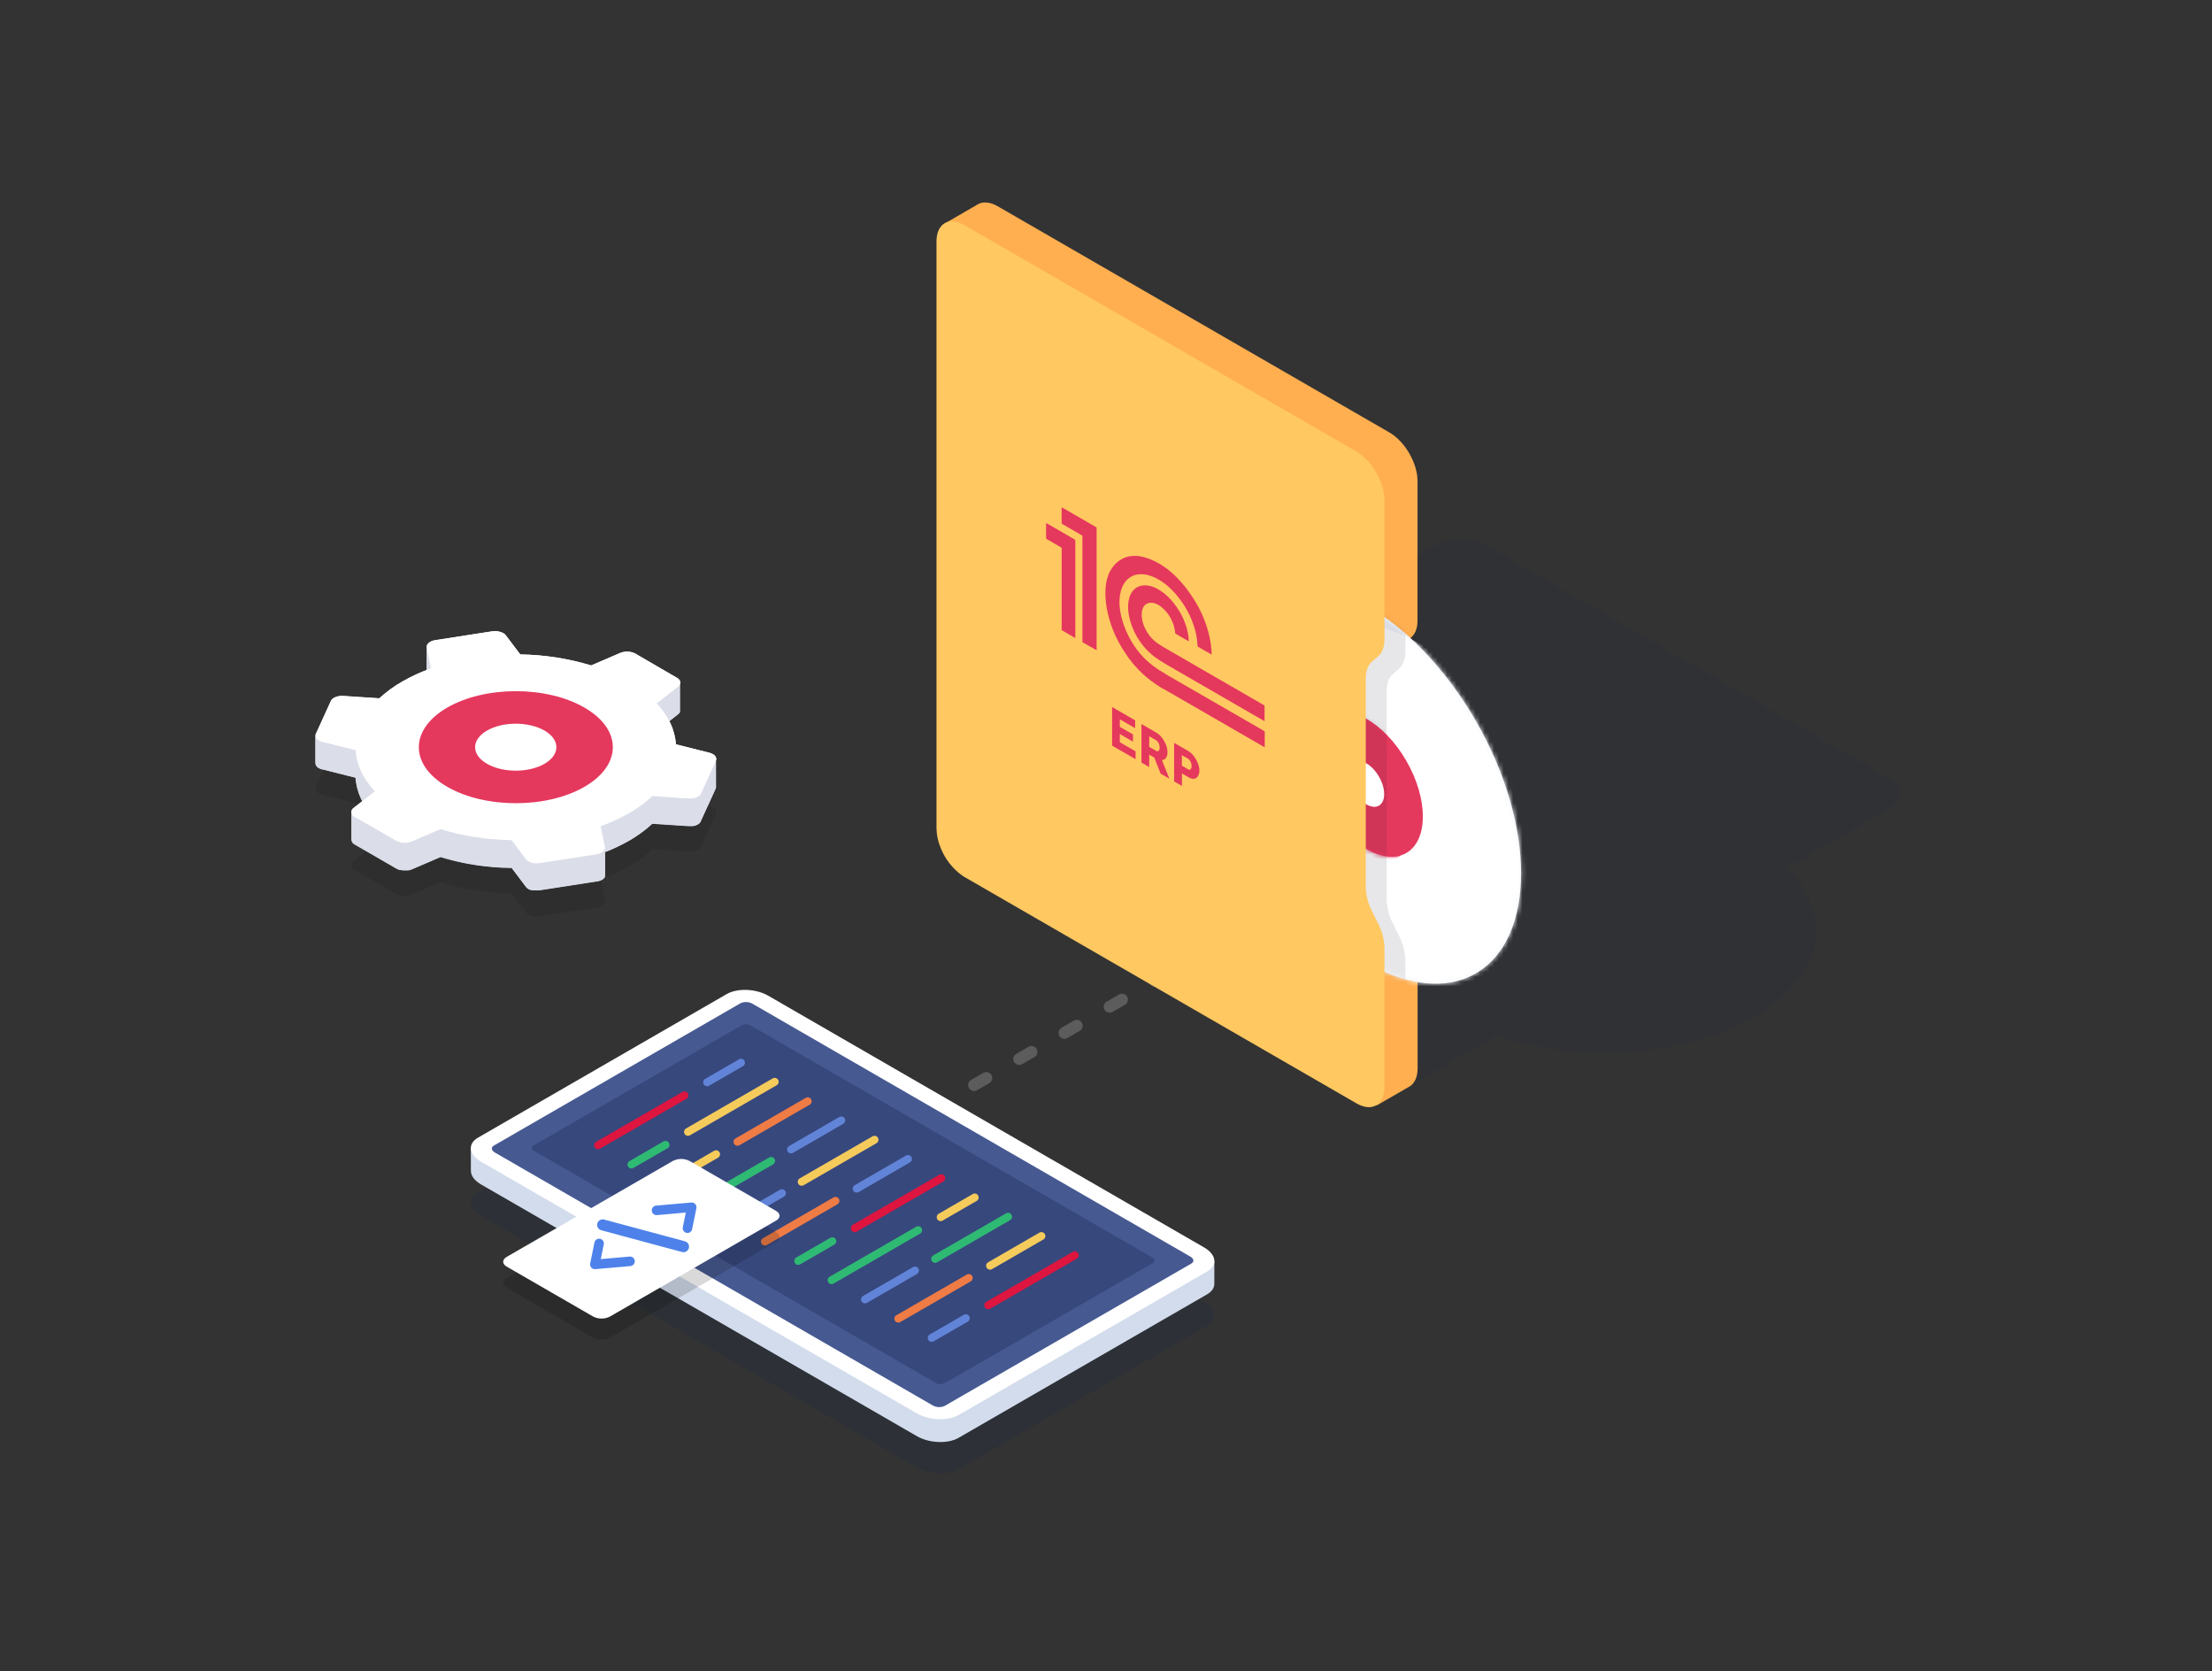 <svg width="470" height="355" viewBox="0 0 470 355" fill="none" xmlns="http://www.w3.org/2000/svg">
<rect x="0" y="0" width="470" height="355" fill="#333333" stroke="none"/>
<path d="M152.186 161.298C152.187 161.06 152.119 160.826 151.989 160.626C151.859 160.427 151.673 160.269 151.455 160.174C151.235 160.05 151 159.956 150.754 159.896L143.618 158.102C143.498 156.379 143.022 154.698 142.221 153.168L144.122 151.656L144.212 151.58L144.278 151.504L144.328 151.454C144.363 151.412 144.393 151.366 144.419 151.318V151.293C144.437 151.262 144.452 151.23 144.464 151.197C144.466 151.174 144.466 151.15 144.464 151.126C144.467 151.113 144.467 151.099 144.464 151.086C144.466 151.076 144.466 151.066 144.464 151.056C144.469 151.007 144.469 150.958 144.464 150.91V145.002C144.464 145.028 144.464 145.053 144.464 145.073C144.468 144.849 144.406 144.629 144.286 144.44C144.166 144.251 143.993 144.101 143.789 144.009L134.943 138.798C134.461 138.565 133.937 138.432 133.402 138.41C132.867 138.387 132.333 138.475 131.833 138.667L125.603 141.343C120.717 139.863 115.648 139.076 110.543 139.005L107.418 134.877C107.287 134.712 107.124 134.575 106.939 134.473C106.221 134.102 105.405 133.968 104.606 134.09L92.428 135.98C91.33 136.152 90.548 136.822 90.684 137.492C90.68 137.442 90.68 137.391 90.684 137.341V142.306C88.879 142.991 87.131 143.821 85.458 144.786C83.713 145.774 82.086 146.957 80.609 148.314L72.922 147.81C71.788 147.734 70.634 148.188 70.347 148.818L67.121 155.874C67.072 155.98 67.05 156.096 67.056 156.212V162.114C67.079 162.337 67.16 162.549 67.291 162.73C67.422 162.912 67.598 163.055 67.802 163.148C67.906 163.209 68.016 163.261 68.129 163.304L68.396 163.394H68.487L75.589 165.179C75.707 166.915 76.186 168.608 76.995 170.149L75.125 171.615C74.987 171.711 74.875 171.839 74.8 171.989C74.724 172.138 74.687 172.305 74.692 172.472C74.692 172.472 74.692 172.437 74.692 172.422V178.329C74.705 178.543 74.776 178.75 74.896 178.927C75.017 179.104 75.183 179.246 75.377 179.337L84.329 184.508C84.428 184.566 84.533 184.615 84.641 184.654H84.681C84.757 184.68 84.833 184.71 84.913 184.73H84.984H85.065L85.17 184.76L85.417 184.801L85.664 184.831H85.916C86.004 184.836 86.091 184.836 86.178 184.831H86.309H86.456H86.597C86.633 184.834 86.671 184.834 86.708 184.831H86.768L86.884 184.801L87.136 184.74H87.202C87.279 184.717 87.355 184.688 87.428 184.654L93.613 181.998L94.697 182.321L95.064 182.417C95.347 182.497 95.634 182.568 95.916 182.644C96.198 182.719 96.546 182.805 96.859 182.875L97.736 183.077L98.24 183.193L98.709 183.283L99.449 183.425C99.807 183.49 100.16 183.551 100.518 183.606L101.259 183.722L101.602 183.778L102.418 183.878L103.053 183.959C103.532 184.014 104.016 184.065 104.5 184.105L104.863 184.14H104.913C105.498 184.191 106.092 184.226 106.682 184.261H107.186L108.26 184.302H108.714L111.818 188.41C111.956 188.578 112.128 188.715 112.322 188.813C112.425 188.87 112.531 188.921 112.64 188.964H112.68H112.746L112.922 189.024H112.993H113.053L113.179 189.06H113.265H113.35H113.451H113.512H113.663H113.754H113.986H114.49H114.681L126.859 187.17H126.944L127.05 187.144L127.297 187.079C127.317 187.081 127.337 187.081 127.357 187.079L127.473 187.039L127.605 186.988C127.663 186.963 127.72 186.934 127.776 186.902L127.887 186.847H127.917C127.984 186.808 128.048 186.764 128.109 186.716L128.144 186.686L128.24 186.605C128.24 186.605 128.27 186.57 128.29 186.555L128.355 186.479C128.372 186.465 128.387 186.45 128.401 186.434C128.423 186.405 128.443 186.374 128.461 186.343L128.492 186.303C128.517 186.257 128.537 186.212 128.557 186.167C128.577 186.121 128.557 186.167 128.557 186.131C128.556 186.12 128.556 186.108 128.557 186.096C128.559 186.076 128.559 186.056 128.557 186.036C128.562 185.994 128.562 185.952 128.557 185.91V180.955C130.349 180.269 132.085 179.445 133.749 178.49L134.253 178.198C134.273 178.182 134.295 178.168 134.318 178.157C134.666 177.941 135.009 177.724 135.326 177.502L135.508 177.376C135.84 177.155 136.163 176.928 136.47 176.696L136.602 176.6C136.921 176.365 137.228 176.123 137.524 175.874C137.821 175.627 138.103 175.37 138.381 175.123L138.461 175.053L138.597 174.927L146.294 175.431H146.445H146.758H146.924H147.065H147.171H147.231L147.332 175.405L147.63 175.335H147.7L147.811 175.295L147.947 175.239L148.139 175.153L148.254 175.093L148.3 175.068C148.366 175.028 148.426 174.982 148.486 174.937L148.522 174.907L148.602 174.841L148.688 174.75L148.728 174.71C148.763 174.67 148.793 174.626 148.819 174.579L148.854 174.508L152.075 167.452C152.085 167.435 152.094 167.416 152.1 167.397C152.1 167.371 152.1 167.341 152.125 167.311C152.126 167.302 152.126 167.294 152.125 167.286C152.128 167.244 152.128 167.202 152.125 167.16V161.252C152.147 161.266 152.167 161.281 152.186 161.298ZM144.464 145.395C144.464 145.431 144.414 145.466 144.389 145.501C144.424 145.456 144.455 145.407 144.479 145.355L144.464 145.395ZM144.555 145.159V145.204C144.548 145.226 144.54 145.248 144.53 145.269C144.55 145.224 144.565 145.177 144.575 145.128C144.566 145.136 144.559 145.147 144.555 145.159ZM144.333 145.577L144.298 145.622C144.248 145.675 144.194 145.724 144.137 145.769C144.209 145.713 144.275 145.648 144.333 145.577ZM67.091 156.525C67.082 156.508 67.073 156.491 67.066 156.474C67.066 156.474 67.081 156.509 67.091 156.525ZM76.259 162.679C76.38 163.011 76.516 163.339 76.667 163.687C76.516 163.359 76.38 163.032 76.259 162.679ZM75.564 159.302C75.564 159.64 75.619 159.982 75.669 160.31C75.619 159.967 75.584 159.64 75.564 159.302ZM75.72 160.622C75.765 160.874 75.816 161.126 75.876 161.373C75.816 161.121 75.755 160.874 75.72 160.622ZM78.845 167.129C79.102 167.442 79.349 167.749 79.651 168.057C79.364 167.749 79.102 167.442 78.845 167.129ZM76.763 163.878C76.914 164.201 77.076 164.518 77.267 164.831C77.076 164.503 76.914 164.201 76.763 163.878ZM77.348 164.992C77.519 165.278 77.701 165.565 77.892 165.854C77.701 165.565 77.519 165.283 77.348 165.007V164.992ZM77.993 166C78.21 166.308 78.442 166.615 78.683 166.923C78.442 166.625 78.21 166.318 77.993 166.015V166ZM74.702 172.754C74.689 172.72 74.679 172.684 74.671 172.649C74.679 172.688 74.689 172.727 74.702 172.764V172.754ZM74.833 173.001C74.809 172.972 74.791 172.94 74.777 172.906C74.79 172.944 74.808 172.979 74.833 173.011V173.001ZM87.091 178.838C87.192 178.81 87.291 178.776 87.388 178.737C87.291 178.781 87.192 178.82 87.091 178.853V178.838ZM93.567 176.076C94.046 176.227 94.535 176.363 95.019 176.499C94.535 176.378 94.046 176.242 93.567 176.096V176.076ZM104.838 178.223C105.442 178.274 106.052 178.314 106.657 178.344C106.052 178.329 105.442 178.289 104.838 178.238V178.223ZM107.166 178.364C107.67 178.364 108.174 178.405 108.678 178.415C108.184 178.42 107.675 178.399 107.166 178.379V178.364ZM112.594 183.077C112.485 183.034 112.379 182.983 112.277 182.926C112.425 183.008 112.58 183.078 112.741 183.132H112.7L112.594 183.077ZM113.134 183.248L113.008 183.218L112.877 183.178H112.826C112.991 183.231 113.16 183.273 113.33 183.304H113.3L113.134 183.248ZM113.688 183.339H113.618L113.406 183.314C113.601 183.346 113.798 183.363 113.996 183.364L113.688 183.339ZM114.348 183.339H114.001C114.205 183.344 114.409 183.33 114.611 183.299C114.524 183.322 114.437 183.341 114.348 183.354V183.339ZM126.788 181.419C126.864 181.419 126.934 181.388 127.01 181.373H126.979L126.788 181.419ZM127.292 181.298L127.468 181.232L127.408 181.257L127.292 181.298ZM133.759 172.653C134.112 172.452 134.444 172.24 134.767 172.023L134.303 172.321L133.759 172.653ZM135.341 171.645L135.266 171.696C135.548 171.509 135.82 171.318 136.087 171.126C135.901 171.257 135.719 171.394 135.528 171.525L135.341 171.645ZM137.539 170.017C137.247 170.264 136.934 170.521 136.617 170.743L136.486 170.844C136.869 170.562 137.237 170.275 137.589 169.982L137.539 170.017ZM138.421 169.251C138.169 169.478 137.917 169.705 137.645 169.927C137.987 169.639 138.32 169.352 138.653 169.055L138.421 169.251ZM148.764 168.788C148.82 168.722 148.868 168.649 148.905 168.571C148.868 168.655 148.818 168.733 148.758 168.803L148.764 168.788ZM152.186 161.343C152.184 161.353 152.184 161.363 152.186 161.373C152.175 161.42 152.16 161.466 152.14 161.509C152.164 161.454 152.183 161.397 152.196 161.338L152.186 161.343Z" fill="white"/>
<g opacity="0.15">
<path opacity="0.7" d="M143.892 155.269C144.699 155.733 144.81 156.54 144.134 157.069L139.532 160.683C142.053 163.404 143.434 166.393 143.615 169.402L150.757 171.197C151 171.257 151.234 171.35 151.453 171.474C152.052 171.821 152.34 172.351 152.123 172.825L148.897 179.881C148.61 180.521 147.456 180.975 146.327 180.889L138.625 180.385C137.143 181.761 135.508 182.962 133.751 183.964C131.799 185.087 129.749 186.032 127.627 186.786L128.535 191.237C128.666 191.892 127.884 192.557 126.786 192.749L114.608 194.639C113.809 194.761 112.993 194.627 112.275 194.256C112.09 194.154 111.927 194.017 111.796 193.853L108.691 189.745C103.566 189.681 98.475 188.893 93.57 187.406L87.391 190.067C86.89 190.258 86.356 190.344 85.822 190.32C85.287 190.297 84.763 190.165 84.281 189.931L75.324 184.76C74.518 184.296 74.407 183.49 75.082 182.961L79.654 179.372C77.104 176.64 75.737 173.636 75.566 170.617L68.459 168.833C68.217 168.773 67.985 168.68 67.769 168.555C67.169 168.213 66.882 167.679 67.093 167.205L70.319 160.148C70.607 159.513 71.761 159.06 72.895 159.14L80.581 159.644C82.058 158.279 83.685 157.085 85.43 156.086C87.393 154.956 89.454 154.008 91.589 153.253L90.687 148.792C90.551 148.142 91.332 147.472 92.431 147.28L104.608 145.39C105.407 145.268 106.224 145.402 106.942 145.773C107.126 145.875 107.289 146.012 107.421 146.176L110.546 150.304C115.651 150.374 120.721 151.161 125.606 152.643L131.836 149.967C132.336 149.775 132.869 149.688 133.404 149.71C133.939 149.733 134.464 149.865 134.946 150.098L143.892 155.269Z" fill="black"/>
</g>
<path d="M91.571 147.844V141.942L90.669 137.486C90.664 137.436 90.664 137.385 90.669 137.335V143.242C90.662 143.291 90.662 143.34 90.669 143.388L91.571 147.844Z" fill="#DBDEE9"/>
<path d="M144.209 151.605L144.275 151.53L144.325 151.479C144.36 151.437 144.39 151.391 144.416 151.343V151.318C144.434 151.288 144.449 151.255 144.461 151.222C144.463 151.199 144.463 151.175 144.461 151.152C144.464 151.138 144.464 151.124 144.461 151.111C144.463 151.101 144.463 151.091 144.461 151.081C144.466 151.032 144.466 150.983 144.461 150.935V145.028C144.46 145.094 144.452 145.16 144.436 145.224V145.27C144.42 145.325 144.4 145.379 144.376 145.431V145.461C144.34 145.521 144.3 145.578 144.255 145.632L144.209 145.688C144.159 145.74 144.105 145.789 144.048 145.834L139.446 149.453V155.355L144.048 151.741L144.209 151.605Z" fill="#DBDEE9"/>
<path d="M152.184 161.356C152.182 161.366 152.182 161.377 152.184 161.387C152.174 161.433 152.158 161.479 152.139 161.523L148.913 168.579C148.876 168.657 148.829 168.731 148.772 168.796L148.737 168.836C148.685 168.894 148.629 168.948 148.57 168.997L148.53 169.028C148.464 169.078 148.384 169.128 148.303 169.179L148.182 169.239L147.996 169.33L147.855 169.381L147.673 169.441C147.576 169.471 147.476 169.497 147.376 169.517L147.219 169.547H147.114L146.801 169.582H146.746C146.615 169.582 146.479 169.582 146.343 169.582L138.641 169.078L138.429 169.275C138.152 169.527 137.865 169.779 137.567 170.026C137.275 170.273 136.962 170.53 136.645 170.751L136.514 170.852C136.207 171.079 135.884 171.306 135.556 171.533L135.37 171.654C135.037 171.875 134.699 172.097 134.362 172.309L133.802 172.642C131.85 173.765 129.8 174.71 127.678 175.464V181.155L127.598 181.195L127.467 181.246L127.295 181.306L127.043 181.366L126.852 181.407L114.674 183.297C114.588 183.312 114.5 183.322 114.412 183.327H114.065C114.043 183.33 114.021 183.33 113.999 183.327H113.717H113.646L113.434 183.302H113.334L113.162 183.267L113.036 183.236L112.905 183.196L112.729 183.136L112.623 183.095C112.514 183.052 112.408 183.001 112.305 182.944C112.121 182.842 111.958 182.705 111.827 182.541L108.722 178.433C108.218 178.433 107.714 178.403 107.21 178.383H106.706C106.101 178.352 105.491 178.312 104.886 178.261L104.528 178.226C104.024 178.181 103.556 178.136 103.077 178.08L102.447 177.999L101.282 177.843L100.541 177.722C100.184 177.667 99.831 177.606 99.478 177.541L98.732 177.4L97.724 177.193L96.852 176.996L95.909 176.759L95.052 176.538C94.548 176.402 94.08 176.266 93.601 176.114L87.422 178.776C87.324 178.814 87.225 178.848 87.124 178.877C87.041 178.902 86.957 178.922 86.872 178.937L86.701 178.977H86.59L86.298 179.007H85.794C85.547 178.998 85.302 178.964 85.063 178.907H84.982L84.685 178.811H84.639C84.53 178.768 84.424 178.717 84.322 178.66L75.365 173.493C75.172 173.401 75.007 173.259 74.886 173.082C74.766 172.905 74.695 172.699 74.68 172.485V178.393C74.693 178.607 74.764 178.813 74.884 178.991C75.005 179.168 75.171 179.31 75.365 179.401L84.317 184.572C84.416 184.63 84.521 184.679 84.629 184.718H84.67C84.745 184.743 84.821 184.774 84.901 184.794H84.972H85.053L85.159 184.824L85.406 184.864L85.652 184.895H85.904C85.992 184.9 86.079 184.9 86.166 184.895H86.298H86.444H86.585C86.622 184.897 86.659 184.897 86.696 184.895H86.756L86.872 184.864L87.124 184.804H87.19C87.267 184.781 87.343 184.752 87.416 184.718L93.601 182.062L94.684 182.385L95.052 182.48C95.335 182.561 95.622 182.632 95.904 182.707C96.187 182.783 96.534 182.868 96.847 182.939L97.724 183.141L98.228 183.257L98.697 183.347L99.438 183.488C99.796 183.554 100.148 183.614 100.506 183.67L101.247 183.786L101.59 183.841L102.406 183.942L103.041 184.023C103.52 184.078 104.004 184.129 104.488 184.169L104.851 184.204H104.901C105.486 184.254 106.081 184.29 106.67 184.325H107.175L108.248 184.365H108.702L111.806 188.473C111.944 188.642 112.116 188.779 112.311 188.876C112.413 188.934 112.519 188.984 112.628 189.028H112.668H112.734L112.91 189.088H112.981H113.041L113.167 189.123H113.253H113.339H113.439H113.5H113.651H113.742H113.974H114.478H114.669L126.847 187.233H126.932L127.038 187.208L127.285 187.143C127.305 187.145 127.326 187.145 127.346 187.143L127.462 187.102L127.593 187.052L127.764 186.971L127.875 186.911H127.905C127.972 186.871 128.036 186.827 128.097 186.78L128.132 186.75L128.228 186.669C128.228 186.669 128.258 186.633 128.278 186.618L128.344 186.543C128.36 186.529 128.375 186.514 128.389 186.498C128.411 186.468 128.431 186.438 128.45 186.407L128.48 186.366C128.505 186.321 128.525 186.276 128.545 186.23C128.565 186.185 128.545 186.23 128.545 186.195C128.545 186.183 128.545 186.172 128.545 186.16C128.548 186.14 128.548 186.119 128.545 186.099C128.55 186.057 128.55 186.015 128.545 185.973V181.019C130.337 180.333 132.073 179.509 133.737 178.554L134.241 178.261C134.261 178.245 134.283 178.232 134.306 178.221C134.654 178.005 134.997 177.788 135.314 177.566L135.496 177.44C135.828 177.218 136.151 176.991 136.459 176.759L136.59 176.664C136.909 176.429 137.216 176.187 137.512 175.938C137.809 175.691 138.092 175.434 138.369 175.187L138.449 175.116L138.585 174.99L146.282 175.494H146.433H146.746H146.912H147.053H147.159H147.219L147.32 175.469L147.618 175.399H147.688L147.799 175.358L147.935 175.303L148.127 175.217L148.243 175.157L148.288 175.131C148.354 175.091 148.414 175.046 148.475 175.001L148.51 174.97L148.59 174.905L148.676 174.814L148.716 174.774C148.751 174.733 148.782 174.689 148.807 174.643L148.842 174.572L152.063 167.516C152.074 167.498 152.082 167.48 152.088 167.46C152.088 167.435 152.089 167.405 152.114 167.375C152.114 167.366 152.114 167.358 152.114 167.349C152.116 167.307 152.116 167.265 152.114 167.223V161.316C152.138 161.328 152.161 161.342 152.184 161.356Z" fill="#DBDEE9"/>
<path d="M79.631 173.963V168.06C78.144 166.519 76.989 164.689 76.239 162.682C75.847 161.596 75.613 160.459 75.543 159.306L68.436 157.521C68.313 157.491 68.192 157.452 68.073 157.405C67.961 157.359 67.852 157.305 67.746 157.244C67.546 157.154 67.372 157.014 67.241 156.838C67.111 156.661 67.027 156.454 67 156.236V162.138C67.023 162.36 67.104 162.573 67.235 162.754C67.366 162.936 67.542 163.079 67.746 163.171C67.851 163.233 67.96 163.285 68.073 163.328L68.341 163.418H68.432L75.533 165.203C75.72 168.232 77.081 171.236 79.631 173.963Z" fill="#DBDEE9"/>
<path d="M143.892 143.978C144.699 144.442 144.81 145.248 144.134 145.778L139.532 149.396C142.053 152.113 143.434 155.102 143.615 158.111L150.757 159.906C151 159.966 151.234 160.06 151.453 160.183C152.052 160.531 152.34 161.06 152.123 161.534L148.897 168.59C148.61 169.225 147.456 169.679 146.327 169.598L138.625 169.094C137.143 170.47 135.508 171.671 133.751 172.673C131.799 173.796 129.749 174.741 127.627 175.495L128.535 179.946C128.666 180.601 127.884 181.272 126.786 181.458L114.608 183.348C113.809 183.475 112.991 183.34 112.275 182.965C112.09 182.863 111.927 182.726 111.796 182.562L108.691 178.454C103.566 178.39 98.475 177.602 93.57 176.115L87.391 178.776C86.89 178.967 86.356 179.053 85.822 179.029C85.287 179.006 84.763 178.874 84.281 178.64L75.324 173.474C74.518 173.005 74.407 172.199 75.082 171.67L79.654 168.081C77.104 165.349 75.737 162.345 75.566 159.326L68.459 157.542C68.217 157.482 67.985 157.389 67.769 157.265C67.169 156.922 66.882 156.392 67.093 155.914L70.319 148.857C70.607 148.217 71.761 147.763 72.895 147.849L80.581 148.353C82.058 146.988 83.685 145.794 85.43 144.795C87.394 143.667 89.455 142.719 91.589 141.962L90.687 137.506C90.551 136.851 91.332 136.181 92.431 135.994L104.608 134.104C105.407 133.982 106.224 134.116 106.942 134.487C107.126 134.589 107.289 134.726 107.421 134.891L110.546 139.019C115.65 139.09 120.72 139.878 125.606 141.357L131.836 138.681C132.336 138.489 132.869 138.402 133.404 138.424C133.939 138.447 134.464 138.579 134.946 138.812L143.892 143.978Z" fill="white"/>
<path d="M95.035 167.13C86.97 162.488 86.996 154.948 95.035 150.3C103.074 145.653 116.138 145.653 124.183 150.3C132.227 154.948 132.217 162.483 124.183 167.13C116.149 171.777 103.074 171.772 95.035 167.13Z" fill="#E5385D"/>
<path d="M103.474 162.241C100.102 160.295 100.107 157.135 103.474 155.184C106.841 153.234 112.32 153.239 115.692 155.184C119.064 157.13 119.064 160.29 115.692 162.241C112.32 164.191 106.866 164.186 103.474 162.241Z" fill="white"/>
<g opacity="0.2">
<path d="M179.777 247.46C179.501 247.459 179.232 247.367 179.013 247.199C178.794 247.03 178.637 246.794 178.565 246.527C178.493 246.26 178.511 245.976 178.617 245.721C178.722 245.465 178.908 245.251 179.147 245.112L180.155 244.522C180.445 244.358 180.787 244.314 181.108 244.401C181.429 244.488 181.703 244.699 181.87 244.987C182.036 245.275 182.082 245.618 181.997 245.939C181.912 246.261 181.703 246.536 181.416 246.704L180.407 247.294C180.215 247.402 179.998 247.459 179.777 247.46ZM187.781 242.838C187.504 242.839 187.235 242.747 187.015 242.579C186.795 242.411 186.637 242.175 186.564 241.907C186.492 241.64 186.51 241.356 186.615 241.1C186.72 240.844 186.907 240.629 187.146 240.49L189.767 238.978C189.911 238.894 190.069 238.839 190.234 238.816C190.398 238.794 190.566 238.804 190.727 238.847C190.887 238.889 191.038 238.963 191.17 239.064C191.302 239.165 191.413 239.291 191.496 239.434C191.579 239.578 191.633 239.738 191.654 239.902C191.676 240.067 191.664 240.234 191.621 240.395C191.577 240.555 191.502 240.705 191.4 240.837C191.299 240.968 191.172 241.078 191.027 241.16L188.406 242.672C188.217 242.782 188.001 242.84 187.781 242.838ZM197.383 237.294C197.107 237.293 196.838 237.201 196.619 237.032C196.4 236.864 196.242 236.628 196.171 236.361C196.099 236.093 196.117 235.81 196.222 235.554C196.328 235.299 196.514 235.085 196.753 234.945L199.369 233.433C199.512 233.349 199.671 233.294 199.836 233.272C200 233.249 200.168 233.26 200.328 233.302C200.489 233.345 200.64 233.418 200.772 233.519C200.904 233.62 201.014 233.746 201.097 233.89C201.181 234.034 201.235 234.193 201.256 234.358C201.277 234.523 201.266 234.69 201.223 234.85C201.179 235.011 201.104 235.161 201.002 235.292C200.9 235.424 200.774 235.533 200.629 235.616L198.013 237.128C197.822 237.238 197.604 237.295 197.383 237.294ZM206.96 231.75C206.683 231.749 206.415 231.657 206.195 231.488C205.976 231.319 205.819 231.083 205.747 230.816C205.676 230.549 205.694 230.266 205.799 230.01C205.904 229.754 206.091 229.54 206.33 229.401L208.951 227.889C209.24 227.725 209.583 227.681 209.904 227.768C210.225 227.855 210.498 228.066 210.665 228.354C210.831 228.642 210.877 228.985 210.792 229.306C210.707 229.628 210.498 229.903 210.211 230.071L207.59 231.583C207.406 231.69 207.197 231.748 206.985 231.75H206.96ZM216.561 226.205C216.34 226.207 216.123 226.149 215.932 226.038C215.74 225.927 215.582 225.768 215.473 225.575C215.306 225.287 215.261 224.943 215.347 224.621C215.433 224.299 215.643 224.024 215.931 223.857L218.552 222.345C218.842 222.18 219.184 222.137 219.505 222.224C219.826 222.311 220.1 222.522 220.266 222.81C220.433 223.098 220.478 223.44 220.393 223.762C220.308 224.084 220.1 224.359 219.812 224.527L217.191 226.039C217.008 226.146 216.799 226.203 216.587 226.205H216.561ZM226.168 220.661C225.892 220.66 225.623 220.568 225.404 220.399C225.185 220.231 225.027 219.995 224.956 219.728C224.884 219.46 224.902 219.177 225.008 218.921C225.113 218.666 225.299 218.452 225.538 218.312L228.154 216.8C228.297 216.716 228.456 216.661 228.621 216.639C228.785 216.616 228.953 216.627 229.113 216.669C229.274 216.712 229.425 216.785 229.557 216.886C229.689 216.987 229.8 217.113 229.883 217.257C229.966 217.401 230.02 217.56 230.041 217.725C230.062 217.89 230.051 218.057 230.007 218.217C229.964 218.378 229.889 218.528 229.787 218.659C229.685 218.791 229.559 218.9 229.414 218.983L226.798 220.495C226.614 220.6 226.406 220.658 226.194 220.661H226.168ZM235.77 215.117C235.494 215.116 235.225 215.024 235.006 214.855C234.787 214.686 234.629 214.45 234.557 214.183C234.486 213.916 234.504 213.633 234.609 213.377C234.715 213.121 234.901 212.907 235.14 212.768L237.756 211.256C237.899 211.172 238.058 211.117 238.222 211.095C238.387 211.072 238.555 211.082 238.715 211.125C238.876 211.167 239.027 211.241 239.159 211.342C239.291 211.443 239.401 211.569 239.484 211.713C239.567 211.857 239.621 212.016 239.643 212.181C239.664 212.345 239.653 212.513 239.609 212.673C239.566 212.834 239.491 212.984 239.389 213.115C239.287 213.246 239.16 213.356 239.016 213.438L236.4 214.95C236.216 215.056 236.008 215.113 235.795 215.117H235.77ZM245.347 209.572C245.07 209.571 244.801 209.48 244.582 209.311C244.363 209.142 244.205 208.906 244.134 208.639C244.062 208.372 244.08 208.088 244.186 207.833C244.291 207.577 244.478 207.363 244.717 207.224L247.337 205.712C247.627 205.547 247.969 205.504 248.29 205.591C248.611 205.678 248.885 205.889 249.052 206.177C249.218 206.465 249.264 206.807 249.179 207.129C249.093 207.451 248.885 207.726 248.597 207.894L245.977 209.406C245.8 209.509 245.601 209.566 245.397 209.572H245.347ZM254.948 204.028C254.727 204.029 254.51 203.971 254.318 203.861C254.127 203.75 253.969 203.59 253.86 203.398C253.693 203.109 253.648 202.766 253.734 202.444C253.82 202.122 254.03 201.847 254.318 201.679L256.939 200.167C257.229 200.003 257.571 199.959 257.892 200.047C258.213 200.134 258.487 200.344 258.653 200.633C258.82 200.921 258.865 201.263 258.78 201.585C258.695 201.906 258.486 202.181 258.199 202.35L255.578 203.862C255.402 203.964 255.203 204.022 254.999 204.028H254.948Z" fill="white"/>
</g>
<g opacity="0.2">
<path opacity="0.7" d="M255.861 276.511L163.245 223.044C160.635 221.531 156.693 221.37 154.42 222.676L101.567 253.185C99.304 254.49 99.587 256.773 102.203 258.28L194.813 311.753C197.429 313.265 201.365 313.421 203.643 312.116L256.496 281.612C258.759 280.302 258.472 278.023 255.861 276.511Z" fill="#0B244C"/>
</g>
<path d="M100.042 243.855H104.855V244.601L154.421 215.992C156.684 214.682 160.636 214.848 163.247 216.355L253.206 268.295V267.887H258.019V272.7C258.019 273.532 257.515 274.328 256.507 274.923L203.655 305.427C201.392 306.738 197.44 306.571 194.824 305.064L102.214 251.592C100.763 250.755 100.032 249.681 100.052 248.668L100.042 243.855Z" fill="#D2DCEC"/>
<path d="M255.861 264.983L163.246 211.511C160.635 209.999 156.693 209.843 154.42 211.148L101.568 241.652C99.305 242.957 99.587 245.241 102.203 246.753L194.813 300.22C197.429 301.732 201.366 301.894 203.644 300.588L256.496 270.079C258.759 268.774 258.472 266.491 255.861 264.983Z" fill="white"/>
<path d="M200.714 298.639L253.133 268.397C253.783 268.024 253.697 267.389 252.951 266.94L159.872 213.201C159.49 212.987 159.063 212.867 158.625 212.848C158.187 212.83 157.751 212.914 157.352 213.095L104.933 243.337C104.288 243.715 104.369 244.345 105.115 244.793L198.199 298.538C198.581 298.751 199.007 298.87 199.444 298.888C199.881 298.906 200.316 298.82 200.714 298.639Z" fill="#465991"/>
<path d="M157.563 217.795L113.365 243.314C112.861 243.616 112.836 244.1 113.365 244.397L198.903 293.792C199.194 293.94 199.515 294.017 199.841 294.017C200.167 294.017 200.488 293.94 200.778 293.792L244.977 268.273C245.481 267.976 245.511 267.487 244.977 267.19L159.438 217.795C159.147 217.648 158.826 217.571 158.5 217.571C158.175 217.571 157.854 217.648 157.563 217.795Z" fill="#37487D"/>
<path d="M146.18 241.271C146.033 241.272 145.888 241.234 145.761 241.16C145.633 241.087 145.528 240.981 145.454 240.853C145.343 240.66 145.313 240.43 145.371 240.215C145.428 239.999 145.569 239.816 145.762 239.704L164.159 229.079C164.255 229.019 164.362 228.979 164.473 228.961C164.585 228.943 164.699 228.948 164.809 228.975C164.919 229.002 165.022 229.051 165.112 229.119C165.203 229.187 165.278 229.273 165.335 229.371C165.392 229.469 165.428 229.577 165.442 229.689C165.456 229.802 165.446 229.915 165.415 230.024C165.384 230.133 165.331 230.234 165.26 230.322C165.189 230.41 165.101 230.483 165.001 230.536L146.599 241.155C146.473 241.232 146.328 241.272 146.18 241.271Z" fill="#F5CB5C"/>
<path d="M134.168 248.205C133.984 248.205 133.804 248.144 133.658 248.031C133.512 247.919 133.406 247.761 133.358 247.583C133.31 247.405 133.322 247.216 133.392 247.045C133.462 246.875 133.585 246.731 133.744 246.638L140.993 242.454C141.185 242.343 141.414 242.312 141.629 242.37C141.844 242.427 142.028 242.567 142.139 242.759C142.251 242.952 142.281 243.181 142.224 243.396C142.167 243.611 142.027 243.794 141.834 243.906L134.586 248.09C134.459 248.164 134.315 248.204 134.168 248.205Z" fill="#2FBA74"/>
<path d="M176.694 272.763C176.509 272.764 176.329 272.704 176.182 272.593C176.034 272.481 175.928 272.324 175.879 272.145C175.831 271.966 175.843 271.777 175.914 271.606C175.985 271.435 176.11 271.292 176.271 271.2L194.673 260.575C194.768 260.52 194.874 260.484 194.983 260.469C195.092 260.455 195.203 260.462 195.309 260.49C195.416 260.519 195.516 260.568 195.603 260.635C195.691 260.701 195.764 260.785 195.82 260.88C195.875 260.975 195.911 261.081 195.925 261.19C195.94 261.299 195.933 261.41 195.905 261.517C195.876 261.623 195.827 261.723 195.76 261.811C195.694 261.898 195.61 261.972 195.515 262.027L177.113 272.652C176.985 272.725 176.841 272.763 176.694 272.763Z" fill="#2FBA74"/>
<path d="M199.861 259.387C199.677 259.386 199.499 259.323 199.353 259.211C199.208 259.098 199.103 258.94 199.056 258.763C199.008 258.585 199.02 258.396 199.09 258.226C199.16 258.056 199.284 257.913 199.443 257.82L206.686 253.636C206.781 253.581 206.886 253.545 206.996 253.53C207.105 253.516 207.216 253.523 207.322 253.551C207.429 253.579 207.528 253.628 207.616 253.695C207.704 253.762 207.777 253.846 207.832 253.941C207.888 254.037 207.924 254.142 207.938 254.251C207.953 254.36 207.946 254.471 207.917 254.578C207.889 254.684 207.84 254.784 207.773 254.872C207.706 254.959 207.623 255.033 207.527 255.088L200.28 259.271C200.153 259.348 200.009 259.388 199.861 259.387Z" fill="#F5CB5C"/>
<path d="M156.696 243.376C156.512 243.377 156.332 243.316 156.186 243.204C156.039 243.092 155.934 242.934 155.886 242.756C155.839 242.578 155.851 242.389 155.922 242.218C155.993 242.048 156.118 241.906 156.278 241.814L171.248 233.17C171.44 233.076 171.66 233.058 171.865 233.12C172.069 233.183 172.242 233.321 172.348 233.506C172.455 233.692 172.487 233.91 172.438 234.118C172.389 234.326 172.263 234.508 172.085 234.626L157.115 243.265C156.988 243.339 156.843 243.377 156.696 243.376Z" fill="#EF7B45"/>
<path d="M141.277 252.299C141.093 252.297 140.915 252.235 140.769 252.122C140.624 252.009 140.519 251.852 140.472 251.674C140.425 251.496 140.437 251.308 140.506 251.138C140.576 250.967 140.7 250.824 140.859 250.731L151.776 244.426C151.968 244.332 152.189 244.314 152.393 244.377C152.597 244.439 152.77 244.577 152.877 244.762C152.983 244.948 153.015 245.167 152.966 245.375C152.917 245.583 152.791 245.764 152.613 245.883L141.696 252.183C141.57 252.26 141.425 252.3 141.277 252.299Z" fill="#F5CB5C"/>
<path d="M190.869 280.941C190.722 280.941 190.577 280.902 190.45 280.829C190.323 280.755 190.217 280.65 190.143 280.523C190.088 280.427 190.052 280.322 190.038 280.213C190.023 280.104 190.031 279.993 190.059 279.887C190.088 279.78 190.137 279.681 190.204 279.594C190.271 279.507 190.355 279.433 190.45 279.379L205.42 270.734C205.612 270.624 205.841 270.594 206.056 270.651C206.27 270.709 206.453 270.849 206.564 271.042C206.675 271.234 206.705 271.463 206.647 271.678C206.59 271.892 206.449 272.075 206.257 272.186L191.287 280.83C191.16 280.904 191.016 280.942 190.869 280.941Z" fill="#EF7B45"/>
<path d="M210.364 269.696C210.217 269.695 210.072 269.657 209.945 269.583C209.818 269.51 209.712 269.404 209.638 269.277C209.583 269.182 209.547 269.077 209.533 268.968C209.518 268.858 209.526 268.748 209.554 268.641C209.583 268.535 209.632 268.435 209.699 268.348C209.766 268.261 209.85 268.188 209.945 268.133L220.862 261.827C220.958 261.773 221.063 261.737 221.172 261.723C221.281 261.708 221.392 261.716 221.498 261.744C221.604 261.773 221.704 261.822 221.791 261.889C221.879 261.956 221.952 262.04 222.007 262.135C222.062 262.23 222.097 262.336 222.111 262.445C222.126 262.554 222.118 262.665 222.09 262.771C222.061 262.877 222.012 262.977 221.945 263.064C221.878 263.151 221.795 263.224 221.699 263.279L210.782 269.585C210.655 269.658 210.51 269.696 210.364 269.696Z" fill="#F5CB5C"/>
<path d="M162.52 264.577C162.335 264.578 162.156 264.517 162.009 264.405C161.863 264.293 161.757 264.135 161.71 263.957C161.662 263.779 161.674 263.59 161.745 263.419C161.816 263.249 161.941 263.107 162.102 263.015L177.066 254.371C177.162 254.31 177.269 254.271 177.381 254.253C177.492 254.235 177.606 254.239 177.716 254.267C177.826 254.294 177.929 254.343 178.02 254.411C178.11 254.479 178.186 254.565 178.242 254.663C178.299 254.761 178.335 254.869 178.349 254.981C178.363 255.093 178.354 255.207 178.323 255.316C178.291 255.425 178.238 255.526 178.167 255.614C178.096 255.702 178.008 255.774 177.908 255.827L162.938 264.466C162.811 264.539 162.667 264.578 162.52 264.577Z" fill="#EF7B45"/>
<path d="M182.015 253.319C181.868 253.321 181.723 253.283 181.595 253.21C181.468 253.136 181.362 253.03 181.29 252.901C181.234 252.806 181.198 252.701 181.184 252.592C181.169 252.483 181.176 252.373 181.204 252.266C181.232 252.16 181.281 252.06 181.347 251.973C181.414 251.886 181.497 251.812 181.592 251.757L192.514 245.451C192.707 245.34 192.936 245.311 193.15 245.368C193.365 245.426 193.548 245.567 193.659 245.759C193.77 245.952 193.799 246.18 193.742 246.395C193.684 246.609 193.544 246.792 193.351 246.903L182.434 253.219C182.306 253.288 182.161 253.323 182.015 253.319Z" fill="#6184D8"/>
<path d="M127.073 244.113C126.889 244.111 126.711 244.049 126.565 243.936C126.42 243.824 126.315 243.666 126.268 243.488C126.22 243.31 126.232 243.122 126.302 242.951C126.372 242.781 126.496 242.639 126.655 242.545L145.057 231.92C145.249 231.826 145.469 231.809 145.674 231.871C145.878 231.934 146.051 232.071 146.157 232.257C146.264 232.442 146.296 232.661 146.247 232.869C146.198 233.077 146.072 233.259 145.894 233.377L127.491 243.997C127.366 244.074 127.221 244.114 127.073 244.113Z" fill="#DD153F"/>
<path d="M150.245 230.737C150.06 230.738 149.88 230.679 149.732 230.567C149.585 230.455 149.478 230.298 149.43 230.119C149.382 229.941 149.394 229.751 149.465 229.58C149.536 229.409 149.661 229.266 149.822 229.174L157.07 224.986C157.261 224.892 157.482 224.874 157.686 224.937C157.891 224.999 158.063 225.137 158.17 225.322C158.276 225.508 158.308 225.727 158.259 225.935C158.21 226.143 158.084 226.324 157.906 226.442L150.663 230.626C150.536 230.698 150.392 230.737 150.245 230.737Z" fill="#6184D8"/>
<path d="M209.974 278.097C209.826 278.099 209.681 278.061 209.553 277.987C209.426 277.914 209.32 277.807 209.248 277.679C209.193 277.583 209.157 277.478 209.143 277.369C209.128 277.26 209.136 277.149 209.164 277.043C209.193 276.937 209.242 276.837 209.309 276.75C209.376 276.662 209.46 276.589 209.555 276.535L227.952 265.91C228.048 265.854 228.153 265.818 228.262 265.804C228.371 265.789 228.482 265.796 228.589 265.825C228.695 265.853 228.795 265.902 228.883 265.969C228.97 266.036 229.044 266.119 229.099 266.214C229.154 266.31 229.19 266.415 229.205 266.524C229.219 266.634 229.212 266.744 229.184 266.851C229.156 266.957 229.107 267.057 229.04 267.145C228.973 267.232 228.889 267.306 228.794 267.361L210.392 277.986C210.265 278.059 210.12 278.097 209.974 278.097Z" fill="#DD153F"/>
<path d="M197.96 285.029C197.775 285.031 197.595 284.971 197.448 284.859C197.3 284.748 197.194 284.59 197.145 284.411C197.097 284.233 197.109 284.043 197.18 283.872C197.251 283.701 197.376 283.559 197.537 283.467L204.785 279.283C204.88 279.228 204.985 279.192 205.095 279.177C205.204 279.163 205.315 279.17 205.421 279.198C205.528 279.227 205.627 279.276 205.715 279.343C205.803 279.409 205.876 279.493 205.931 279.588C205.987 279.683 206.023 279.789 206.037 279.898C206.052 280.007 206.045 280.118 206.016 280.225C205.988 280.331 205.939 280.431 205.872 280.518C205.805 280.606 205.722 280.68 205.626 280.735L198.379 284.918C198.251 284.991 198.107 285.029 197.96 285.029Z" fill="#6184D8"/>
<path d="M181.603 261.735C181.418 261.734 181.239 261.673 181.093 261.56C180.947 261.448 180.841 261.291 180.793 261.112C180.745 260.934 180.757 260.745 180.827 260.575C180.896 260.404 181.02 260.261 181.18 260.167L199.581 249.542C199.774 249.431 200.003 249.4 200.218 249.457C200.433 249.514 200.616 249.655 200.728 249.847C200.84 250.04 200.87 250.269 200.813 250.484C200.756 250.699 200.616 250.882 200.423 250.994L182.021 261.619C181.894 261.692 181.75 261.732 181.603 261.735Z" fill="#DD153F"/>
<path d="M169.606 268.674C169.421 268.674 169.242 268.614 169.095 268.501C168.949 268.389 168.843 268.232 168.795 268.054C168.748 267.875 168.76 267.686 168.831 267.516C168.902 267.345 169.027 267.203 169.187 267.111L176.435 262.928C176.628 262.817 176.856 262.787 177.071 262.845C177.286 262.902 177.468 263.043 177.579 263.235C177.69 263.428 177.72 263.656 177.663 263.871C177.605 264.085 177.465 264.268 177.272 264.379L170.024 268.563C169.897 268.636 169.753 268.675 169.606 268.674Z" fill="#2FBA74"/>
<path d="M148.335 256.392C148.15 256.391 147.972 256.329 147.827 256.216C147.681 256.103 147.577 255.946 147.529 255.768C147.482 255.59 147.494 255.402 147.564 255.231C147.634 255.061 147.757 254.918 147.916 254.825L163.42 245.874C163.613 245.762 163.842 245.731 164.057 245.788C164.272 245.846 164.455 245.986 164.567 246.178C164.678 246.371 164.709 246.6 164.652 246.815C164.594 247.03 164.454 247.213 164.262 247.325L148.753 256.277C148.626 256.352 148.482 256.392 148.335 256.392Z" fill="#2FBA74"/>
<path d="M168.071 244.999C167.924 244.999 167.779 244.96 167.652 244.887C167.525 244.814 167.419 244.708 167.345 244.581C167.29 244.486 167.254 244.381 167.24 244.271C167.225 244.162 167.233 244.052 167.261 243.945C167.29 243.839 167.339 243.739 167.406 243.652C167.473 243.565 167.557 243.492 167.652 243.437L178.333 237.268C178.525 237.157 178.754 237.127 178.968 237.184C179.183 237.242 179.366 237.383 179.477 237.575C179.588 237.768 179.618 237.996 179.56 238.211C179.502 238.425 179.362 238.608 179.169 238.719L168.494 244.889C168.365 244.963 168.219 245.001 168.071 244.999Z" fill="#6184D8"/>
<path d="M198.691 268.244C198.507 268.242 198.328 268.18 198.183 268.067C198.038 267.955 197.933 267.797 197.885 267.619C197.838 267.441 197.85 267.253 197.92 267.083C197.99 266.912 198.114 266.77 198.273 266.676L213.776 257.725C213.969 257.614 214.198 257.584 214.412 257.641C214.627 257.699 214.81 257.84 214.921 258.032C215.032 258.225 215.061 258.453 215.004 258.668C214.946 258.883 214.806 259.065 214.613 259.176L199.109 268.128C198.982 268.202 198.838 268.242 198.691 268.244Z" fill="#2FBA74"/>
<path d="M183.782 276.858C183.597 276.858 183.417 276.798 183.271 276.686C183.124 276.574 183.019 276.416 182.971 276.238C182.923 276.059 182.936 275.87 183.007 275.7C183.078 275.529 183.203 275.387 183.363 275.295L194.043 269.126C194.235 269.032 194.456 269.015 194.66 269.077C194.865 269.14 195.037 269.277 195.144 269.463C195.25 269.648 195.282 269.867 195.233 270.075C195.184 270.283 195.058 270.464 194.88 270.583L184.2 276.747C184.073 276.82 183.928 276.858 183.782 276.858Z" fill="#6184D8"/>
<path d="M170.34 251.876C170.155 251.875 169.976 251.814 169.83 251.702C169.683 251.589 169.578 251.432 169.53 251.254C169.482 251.076 169.493 250.886 169.563 250.716C169.633 250.545 169.757 250.402 169.916 250.308L185.42 241.357C185.613 241.255 185.837 241.231 186.047 241.291C186.256 241.351 186.434 241.491 186.543 241.679C186.653 241.868 186.684 242.092 186.632 242.303C186.579 242.515 186.447 242.698 186.262 242.813L170.758 251.76C170.632 251.836 170.487 251.876 170.34 251.876Z" fill="#F5CB5C"/>
<path d="M155.435 260.477C155.287 260.478 155.142 260.439 155.013 260.366C154.885 260.293 154.778 260.186 154.704 260.058C154.596 259.865 154.567 259.637 154.624 259.423C154.682 259.21 154.821 259.027 155.012 258.914L165.692 252.745C165.788 252.684 165.895 252.644 166.006 252.626C166.118 252.609 166.232 252.613 166.342 252.641C166.452 252.668 166.555 252.717 166.645 252.785C166.736 252.853 166.811 252.939 166.868 253.037C166.925 253.135 166.961 253.243 166.975 253.355C166.988 253.467 166.979 253.581 166.948 253.69C166.917 253.799 166.864 253.9 166.793 253.988C166.722 254.076 166.634 254.148 166.534 254.201L155.853 260.366C155.726 260.439 155.582 260.477 155.435 260.477Z" fill="#6184D8"/>
<g opacity="0.15">
<path d="M142.962 251.091L107.65 271.479C106.672 272.044 106.672 272.961 107.65 273.531L126.037 284.146C126.589 284.424 127.199 284.569 127.817 284.569C128.435 284.569 129.044 284.424 129.596 284.146L164.903 263.763C165.886 263.193 165.886 262.276 164.903 261.706L146.516 251.091C145.965 250.813 145.357 250.668 144.739 250.668C144.122 250.668 143.513 250.813 142.962 251.091Z" fill="black"/>
</g>
<path d="M142.963 246.604L107.651 266.987C106.673 267.552 106.673 268.499 107.651 269.039L126.038 279.658C126.589 279.937 127.199 280.082 127.817 280.082C128.435 280.082 129.044 279.937 129.596 279.658L164.903 259.27C165.886 258.706 165.886 257.784 164.903 257.219L146.516 246.604C145.966 246.323 145.357 246.177 144.74 246.177C144.122 246.177 143.513 246.323 142.963 246.604Z" fill="white"/>
<path d="M146.053 261.902C146.289 261.906 146.519 261.828 146.703 261.681C146.887 261.534 147.014 261.326 147.061 261.095L147.969 256.639C148.001 256.485 147.996 256.325 147.955 256.173C147.915 256.021 147.839 255.88 147.734 255.763C147.629 255.645 147.498 255.554 147.352 255.496C147.205 255.438 147.047 255.415 146.89 255.43L139.41 256.09C139.278 256.102 139.149 256.139 139.031 256.201C138.913 256.262 138.809 256.346 138.723 256.448C138.638 256.549 138.573 256.667 138.533 256.794C138.493 256.921 138.479 257.054 138.49 257.186C138.502 257.319 138.539 257.448 138.601 257.565C138.662 257.683 138.746 257.788 138.848 257.873C138.95 257.959 139.067 258.023 139.194 258.063C139.321 258.103 139.454 258.118 139.587 258.106L145.721 257.562L145.08 260.692C145.054 260.822 145.053 260.955 145.078 261.085C145.104 261.215 145.154 261.339 145.227 261.45C145.3 261.56 145.394 261.655 145.504 261.729C145.614 261.803 145.737 261.855 145.867 261.881C145.928 261.894 145.991 261.901 146.053 261.902Z" fill="#4E82EA"/>
<path d="M126.389 269.588H126.48L133.96 268.928C134.092 268.916 134.221 268.878 134.339 268.817C134.456 268.755 134.561 268.671 134.646 268.569C134.731 268.466 134.796 268.349 134.835 268.222C134.875 268.095 134.889 267.962 134.877 267.829C134.865 267.697 134.828 267.568 134.766 267.45C134.704 267.333 134.62 267.228 134.518 267.143C134.416 267.058 134.298 266.993 134.171 266.954C134.044 266.914 133.911 266.9 133.779 266.912L127.65 267.451L128.29 264.326C128.316 264.196 128.317 264.062 128.291 263.932C128.266 263.802 128.216 263.678 128.142 263.567C128.069 263.456 127.975 263.361 127.865 263.287C127.755 263.213 127.631 263.161 127.501 263.134C127.371 263.108 127.237 263.107 127.107 263.132C126.976 263.158 126.852 263.208 126.741 263.282C126.631 263.355 126.536 263.449 126.461 263.559C126.387 263.669 126.335 263.793 126.309 263.923L125.402 268.374C125.37 268.522 125.373 268.676 125.41 268.823C125.446 268.97 125.516 269.107 125.613 269.224C125.709 269.341 125.831 269.434 125.969 269.497C126.107 269.56 126.258 269.592 126.41 269.588H126.389Z" fill="#4E82EA"/>
<path d="M145.229 265.988C145.515 265.987 145.791 265.882 146.005 265.694C146.22 265.505 146.359 265.244 146.396 264.961C146.432 264.677 146.365 264.39 146.206 264.153C146.047 263.915 145.808 263.743 145.532 263.669L128.43 259.067C128.278 259.016 128.116 258.997 127.956 259.011C127.796 259.025 127.641 259.071 127.499 259.147C127.358 259.222 127.233 259.327 127.133 259.452C127.033 259.578 126.96 259.723 126.918 259.878C126.876 260.033 126.866 260.195 126.889 260.354C126.912 260.513 126.967 260.666 127.051 260.803C127.135 260.94 127.246 261.058 127.378 261.151C127.509 261.243 127.658 261.308 127.815 261.341L144.922 265.947C145.022 265.973 145.125 265.987 145.229 265.988Z" fill="#4E82EA"/>
<path opacity="0.1" d="M401.269 171.909L379.712 184.354C389.883 194.333 387.544 207.388 372.7 215.961C357.857 224.535 335.246 225.876 317.958 219.994L296.401 232.438C295.537 232.922 294.606 233.275 293.639 233.487C290.7 234.152 287.217 233.804 284.848 232.438L280.539 229.948L204.456 186.017C202.404 184.535 200.818 182.498 199.884 180.145C199.799 177.973 201.185 175.78 204.043 174.132L294.168 122.101L304.596 116.052C307.772 114.218 312.973 114.218 316.149 116.052L320.458 118.542L396.954 162.711L401.269 165.195C404.445 167.07 404.445 170.054 401.269 171.909Z" fill="#0B244C"/>
<path d="M298.536 136.532L299.892 135.352C300.734 134.621 301.193 133.376 301.193 131.824V102.192C301.193 98.397 298.532 93.78 295.245 91.879L211.98 43.81C210.296 42.837 208.774 42.772 207.695 43.447L200.639 47.53L206.047 49.415V172.005C206.047 175.801 208.714 180.417 212 182.318L292.488 228.779V234.827L299.418 230.831L299.499 230.785L299.565 230.745C300.573 230.1 301.213 228.794 301.213 226.955V197.323C301.163 195.566 300.718 193.844 299.912 192.282L298.557 189.54C297.748 187.98 297.302 186.257 297.251 184.5V140.105C297.221 138.507 297.68 137.262 298.536 136.532Z" fill="#FFAF50"/>
<path d="M313.568 206.764C326.403 199.354 326.402 175.324 313.566 153.092C300.731 130.86 279.921 118.845 267.086 126.255C254.252 133.665 254.252 157.695 267.088 179.927C279.923 202.159 300.733 214.174 313.568 206.764Z" fill="#EFF3FB"/>
<mask id="mask0_6964_17969" style="mask-type:luminance" maskUnits="userSpaceOnUse" x="257" y="124" width="67" height="85">
<path d="M313.57 206.756C326.405 199.345 326.404 175.316 313.568 153.084C300.733 130.852 279.923 118.837 267.088 126.247C254.254 133.657 254.254 157.687 267.09 179.918C279.925 202.15 300.735 214.166 313.57 206.756Z" fill="white"/>
</mask>
<g mask="url(#mask0_6964_17969)">
<path d="M325.2 215.478C338.093 208.068 338.14 183.955 325.305 161.621C312.469 139.288 291.612 127.19 278.718 134.6C265.825 142.01 265.777 166.122 278.613 188.456C291.448 210.79 312.306 222.888 325.2 215.478Z" fill="white"/>
<path opacity="0.1" d="M298.618 138.422V108.785C298.618 104.99 295.951 100.378 292.665 98.478L209.399 50.408C206.113 48.508 203.447 50.045 203.447 53.841V178.619C203.447 182.414 206.113 187.031 209.399 188.926L292.665 237.001C295.951 238.896 298.618 237.358 298.618 233.563V203.931C298.564 202.175 298.118 200.452 297.312 198.891L295.956 196.154C295.148 194.593 294.702 192.87 294.651 191.114V146.719C294.651 145.156 295.109 143.906 295.956 143.19L297.312 142.016C298.154 141.23 298.618 139.98 298.618 138.422Z" fill="#0B0D23"/>
</g>
<path d="M298.809 181.19C303.493 178.486 303.493 169.718 298.809 161.606C294.126 153.493 286.532 149.11 281.848 151.814C277.164 154.518 277.164 163.287 281.847 171.399C286.531 179.511 294.125 183.895 298.809 181.19Z" fill="#E5385D"/>
<mask id="mask1_6964_17969" style="mask-type:luminance" maskUnits="userSpaceOnUse" x="278" y="151" width="25" height="31">
<path d="M298.81 181.188C303.494 178.484 303.494 169.716 298.811 161.604C294.127 153.491 286.534 149.108 281.849 151.812C277.165 154.516 277.165 163.285 281.848 171.397C286.532 179.509 294.126 183.893 298.81 181.188Z" fill="white"/>
</mask>
<g mask="url(#mask1_6964_17969)">
<path d="M296.592 182.479C301.276 179.775 301.276 171.006 296.593 162.894C291.909 154.782 284.315 150.398 279.631 153.102C274.947 155.807 274.947 164.575 279.63 172.687C284.314 180.8 291.908 185.184 296.592 182.479Z" fill="#E5385D"/>
<path opacity="0.1" d="M298.617 138.423V108.786C298.617 104.991 295.951 100.379 292.665 98.479L209.399 50.41C206.113 48.509 203.446 50.047 203.446 53.842V178.62C203.446 182.415 206.113 187.032 209.399 188.927L292.665 237.002C295.951 238.897 298.617 237.359 298.617 233.564V203.932C298.564 202.176 298.118 200.454 297.312 198.892L295.956 196.155C295.148 194.594 294.701 192.872 294.65 191.115V146.72C294.65 145.157 295.109 143.907 295.956 143.191L297.312 142.017C298.153 141.231 298.617 139.981 298.617 138.423Z" fill="#0B0D23"/>
</g>
<path d="M292.998 171.129C294.474 170.277 294.475 167.517 293.001 164.964C291.527 162.411 289.136 161.032 287.661 161.884C286.185 162.735 286.184 165.495 287.658 168.048C289.132 170.601 291.523 171.98 292.998 171.129Z" fill="white"/>
<path d="M294.166 106.219V135.851C294.166 137.413 293.702 138.658 292.86 139.379L291.504 140.553C290.657 141.289 290.199 142.534 290.199 144.082V188.477C290.25 190.233 290.696 191.956 291.504 193.517L292.86 196.259C293.667 197.82 294.113 199.542 294.166 201.299V230.931C294.19 231.801 294.009 232.665 293.636 233.451C292.704 235.296 290.612 235.76 288.213 234.364L204.947 186.294C204.774 186.199 204.606 186.094 204.443 185.982C202.391 184.499 200.805 182.462 199.872 180.11C199.314 178.803 199.013 177.402 198.985 175.982V51.275C198.985 47.474 201.651 45.937 204.937 47.837L288.203 95.906C291.479 97.806 294.166 102.418 294.166 106.219Z" fill="#FFC861"/>
<path d="M247.048 146.263L246.831 146.137L246.615 146.011C245.3 145.202 244.061 144.276 242.915 143.243C241.359 141.816 240.002 140.185 238.883 138.395C237 135.567 235.723 132.38 235.133 129.035C234.382 124.357 235.239 121.051 237.693 119.181C239.256 117.991 241.221 117.75 243.57 118.501C247.255 119.68 250.581 122.533 253.474 126.988C255.417 129.924 256.709 133.241 257.265 136.716C257.368 137.426 257.43 138.141 257.451 138.858C257.451 139.005 257.451 139.045 257.3 138.964C256.396 138.433 255.494 137.912 254.593 137.402C254.544 137.38 254.502 137.342 254.475 137.295C254.448 137.248 254.436 137.194 254.442 137.14C254.311 132.951 251.997 128.122 248.605 124.927C245.506 122.009 242.008 121.152 239.896 122.785C238.753 123.662 238.09 125.055 237.905 126.963C237.552 130.491 239.321 135.36 242.214 138.798C243.081 139.817 244.062 140.733 245.138 141.53C245.902 142.105 246.705 142.627 247.542 143.092C247.784 143.267 248.038 143.423 248.303 143.561L268.464 155.189C268.726 155.345 268.726 155.345 268.726 155.658C268.726 156.666 268.726 157.709 268.726 158.737C268.646 158.687 268.56 158.641 268.474 158.596C261.697 154.681 254.916 150.767 248.132 146.852L247.9 146.721L247.502 146.489L247.048 146.263Z" fill="#E5385D"/>
<path d="M268.687 149.889C268.687 150.988 268.687 152.092 268.687 153.19L268.49 153.08L248.203 141.366C247.147 140.772 246.127 140.116 245.149 139.4C242.329 137.148 240.429 133.943 239.806 130.388C239.302 126.91 240.547 124.541 242.972 124.34C246.656 124.037 251.399 129.138 252.402 134.481C252.505 135.006 252.566 135.539 252.583 136.074C252.583 136.21 252.558 136.225 252.447 136.159C251.58 135.655 250.718 135.151 249.852 134.647C249.804 134.626 249.765 134.591 249.739 134.547C249.713 134.503 249.701 134.452 249.705 134.4C249.598 133.338 249.282 132.307 248.775 131.366C248.268 130.426 247.58 129.595 246.752 128.921C244.882 127.435 242.961 127.858 242.639 129.839C242.372 131.457 243.037 133.518 244.378 135.187C244.898 135.807 245.506 136.349 246.182 136.794C246.827 137.238 247.473 137.606 248.118 137.979L268.46 149.728L268.687 149.889Z" fill="#E5385D"/>
<path d="M233.015 138.136L229.991 136.407C229.991 136.317 229.991 136.226 229.991 136.135V114.049C229.991 113.776 229.99 113.776 229.744 113.635L225.752 111.337C225.691 111.312 225.641 111.268 225.608 111.211C225.575 111.155 225.562 111.089 225.57 111.024C225.57 110.016 225.57 108.978 225.57 107.945C225.57 107.803 225.57 107.748 225.737 107.834C228.106 109.208 230.476 110.577 232.848 111.942C233.025 112.042 233.005 112.128 233.005 112.259V138.136H233.015Z" fill="#E5385D"/>
<path d="M228.476 135.532L225.583 133.853V125.199C225.583 122.316 225.583 119.428 225.583 116.55C225.593 116.485 225.58 116.418 225.547 116.362C225.514 116.305 225.463 116.261 225.401 116.238L222.443 114.534C222.383 114.51 222.332 114.467 222.3 114.411C222.268 114.355 222.256 114.29 222.266 114.226C222.266 113.249 222.266 112.261 222.266 111.273C222.266 111.132 222.292 111.096 222.423 111.172C224.388 112.314 226.354 113.45 228.32 114.579C228.371 114.598 228.415 114.633 228.445 114.68C228.474 114.726 228.486 114.782 228.481 114.836C228.481 121.731 228.481 128.63 228.481 135.532C228.481 135.532 228.476 135.527 228.476 135.532Z" fill="#E5385D"/>
<path d="M241.283 159.595V161.258L236.298 158.38V150.184L241.193 153.012V154.675L237.937 152.795V154.388L240.734 156.001V157.538L237.937 155.92V157.664L241.283 159.595Z" fill="#E5385D"/>
<path d="M242.536 161.987V153.796L245.731 155.641C246.083 155.844 246.397 156.107 246.659 156.417C246.943 156.741 247.19 157.096 247.395 157.475C247.604 157.846 247.773 158.238 247.899 158.645C248.008 159.003 248.066 159.375 248.07 159.749C248.073 159.979 248.048 160.21 247.995 160.434C247.947 160.624 247.869 160.804 247.763 160.968C247.668 161.109 247.544 161.227 247.4 161.316C247.245 161.402 247.073 161.451 246.896 161.458L248.458 165.404L246.609 164.335L245.248 160.908L244.179 160.293V162.934L242.536 161.987ZM244.174 158.64L245.686 159.507C245.76 159.563 245.851 159.59 245.944 159.585C246.036 159.579 246.124 159.541 246.19 159.477C246.348 159.283 246.422 159.034 246.397 158.786C246.398 158.455 246.317 158.13 246.16 157.838C246.048 157.598 245.874 157.391 245.656 157.239L244.204 156.402L244.174 158.64Z" fill="#E5385D"/>
<path d="M249.477 165.989V157.794L252.501 159.543C252.853 159.751 253.168 160.015 253.434 160.324C253.716 160.649 253.961 161.004 254.165 161.382C254.373 161.752 254.542 162.142 254.669 162.547C254.779 162.904 254.838 163.276 254.845 163.65C254.852 163.973 254.796 164.293 254.679 164.593C254.586 164.839 254.427 165.055 254.22 165.218C254.012 165.368 253.76 165.442 253.504 165.43C253.175 165.405 252.856 165.299 252.577 165.122L251.135 164.291V166.932L249.477 165.989ZM251.115 162.642L252.456 163.414C252.528 163.469 252.617 163.499 252.708 163.499C252.799 163.499 252.888 163.469 252.96 163.414C253.045 163.316 253.107 163.201 253.144 163.076C253.18 162.952 253.19 162.821 253.172 162.693C253.171 162.513 253.149 162.333 253.106 162.159C253.065 162.003 253.006 161.852 252.93 161.71C252.861 161.585 252.776 161.47 252.678 161.367C252.596 161.28 252.503 161.204 252.401 161.14L251.12 160.405L251.115 162.642Z" fill="#E5385D"/>
</svg>
